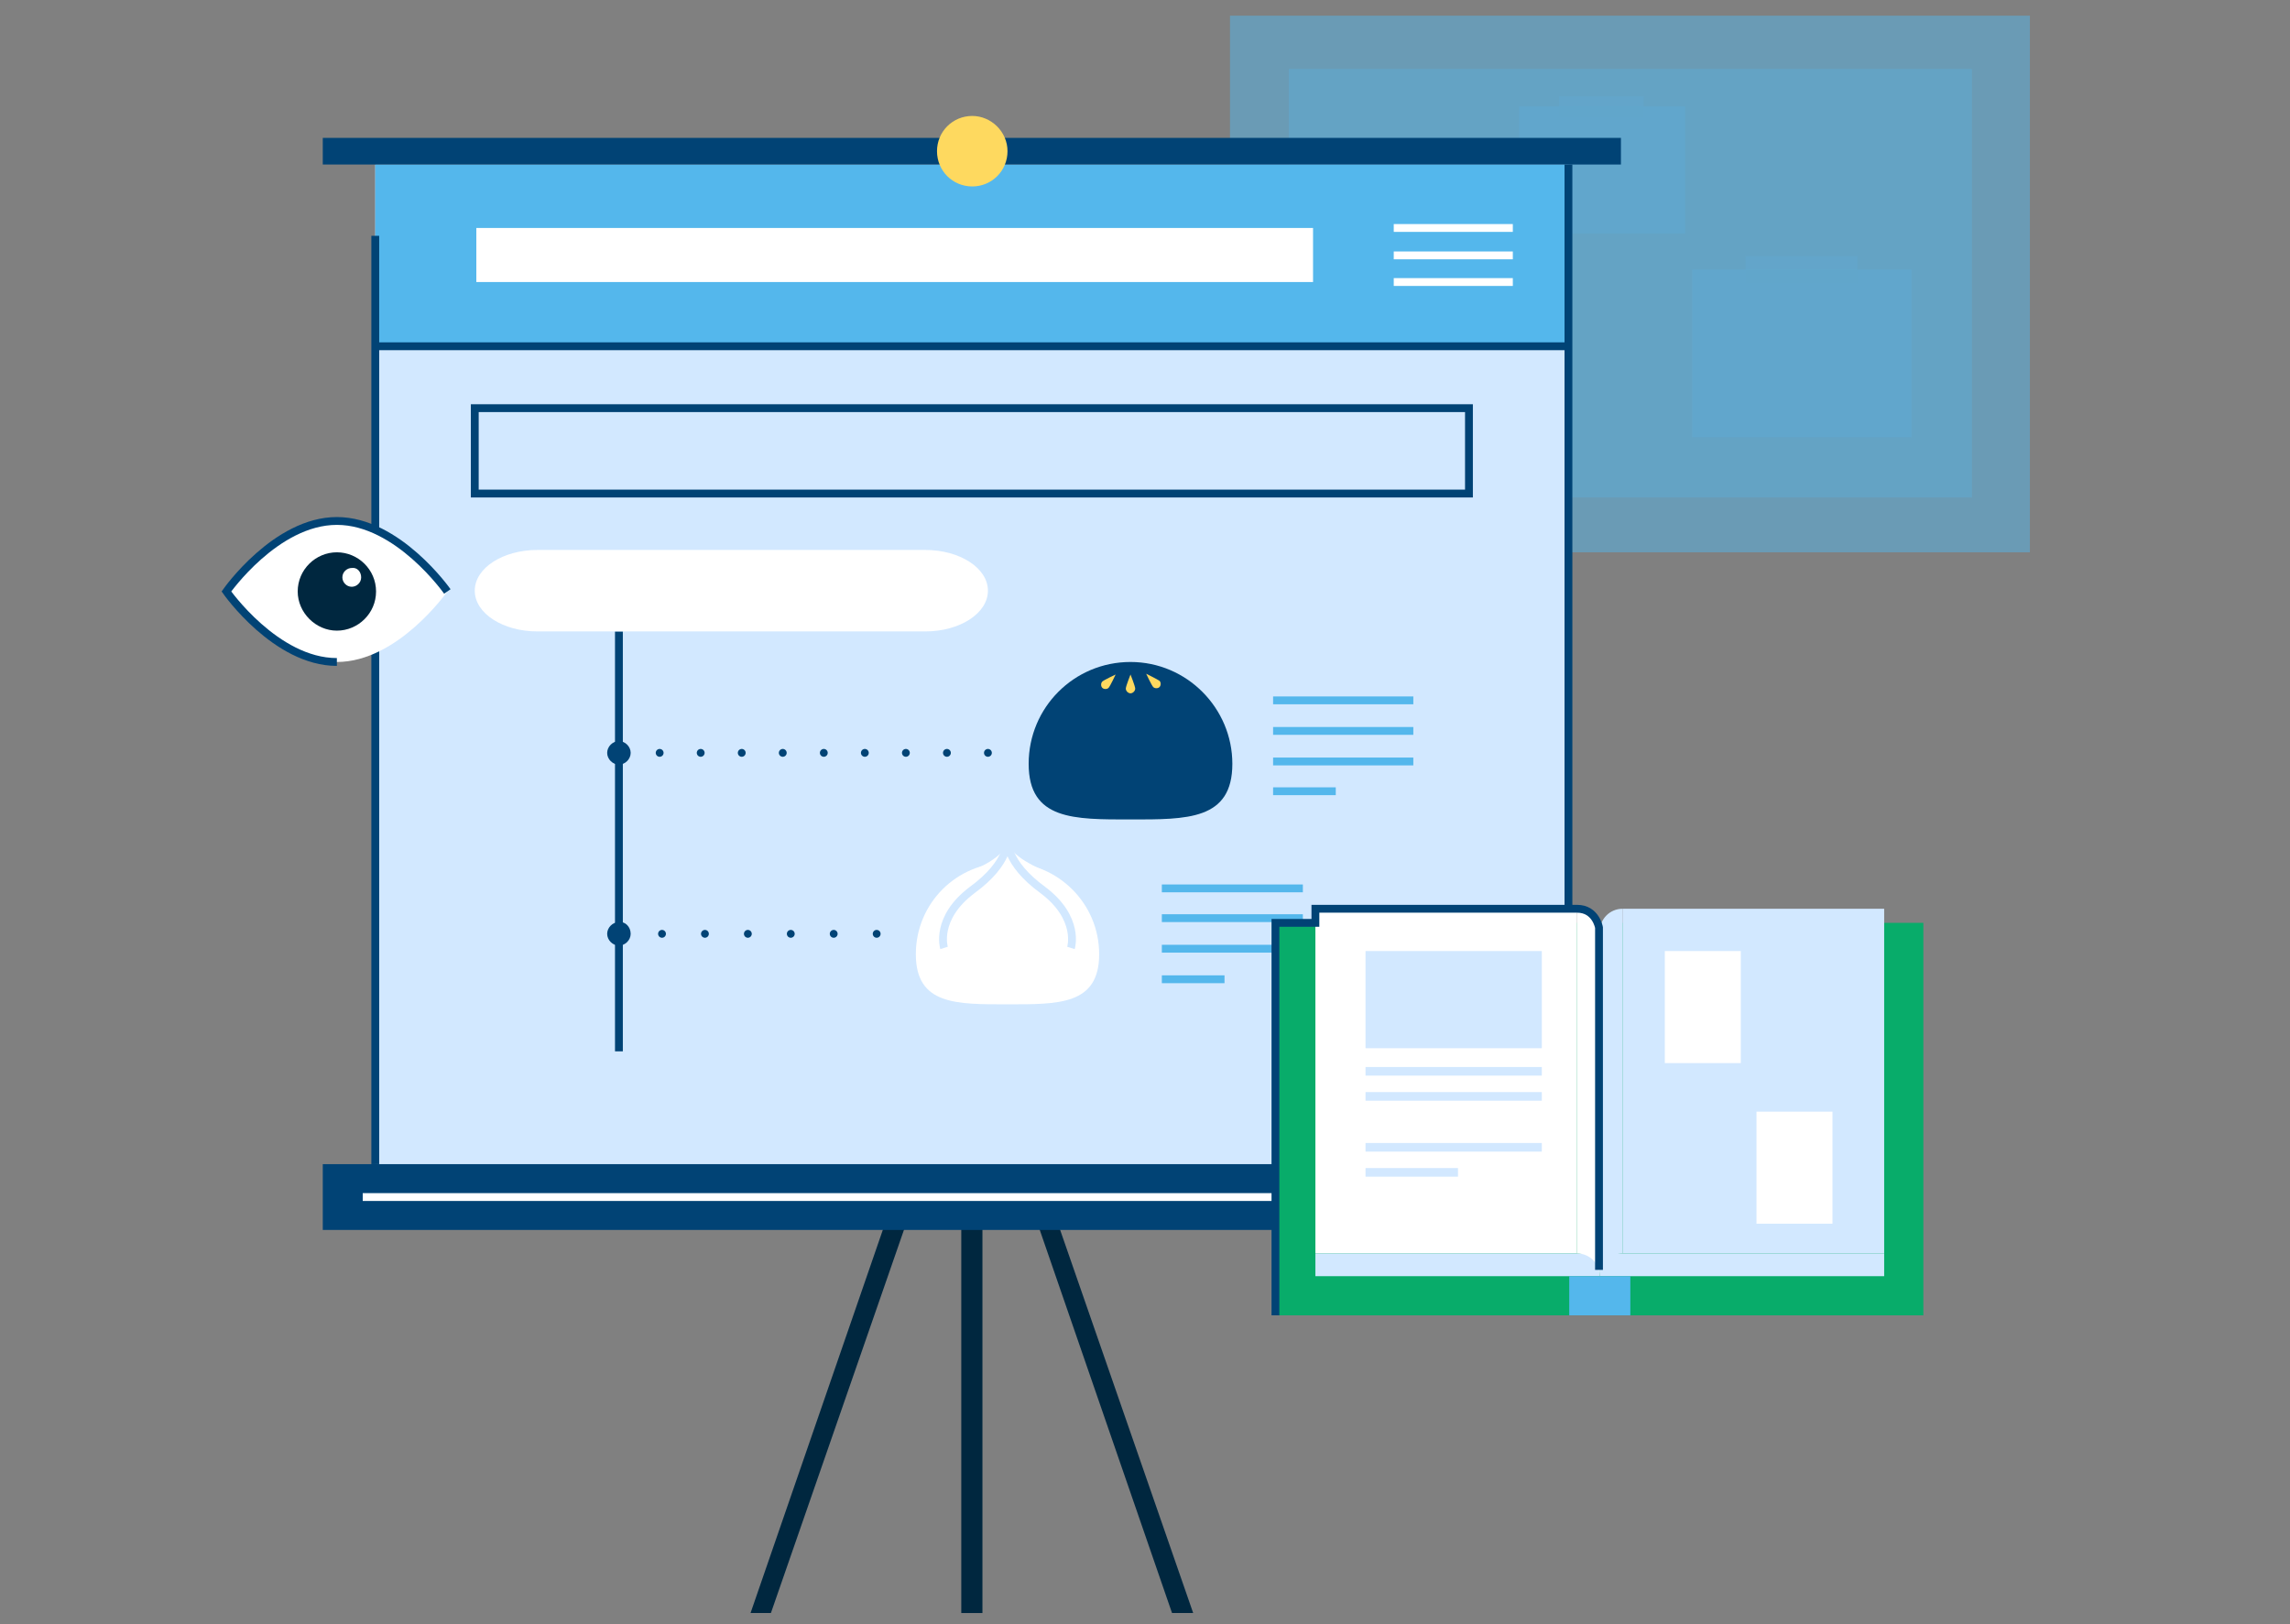 <?xml version="1.0" encoding="UTF-8"?> <svg xmlns="http://www.w3.org/2000/svg" xmlns:xlink="http://www.w3.org/1999/xlink" version="1.1" id="Layer_1" x="0px" y="0px" viewBox="0 0 292.3 207.3" style="enable-background:new 0 0 292.3 207.3;" xml:space="preserve"><rect x="0" y="0" width="292.3" height="207.3" fill="#808080" stroke="none"/> <style type="text/css"> .st0{opacity:0.7;} .st1{opacity:0.7;fill:#54B7EC;} .st2{fill:#54B7EC;} .st3{fill:#D2E8FF;} .st4{fill:none;stroke:#014375;stroke-miterlimit:10;} .st5{fill:none;stroke:#014375;stroke-linecap:round;stroke-miterlimit:10;} .st6{fill:none;stroke:#014375;stroke-linecap:round;stroke-miterlimit:10;stroke-dasharray:0,5.238;} .st7{fill:#014375;} .st8{fill:none;stroke:#014375;stroke-linecap:round;stroke-miterlimit:10;stroke-dasharray:0,5.479;} .st9{fill:#00273F;} .st10{fill:#FED95F;} .st11{fill:#FFFFFF;} .st12{fill:none;stroke:#FFFFFF;stroke-miterlimit:10;} .st13{fill:none;stroke:#D2E8FF;stroke-miterlimit:10;} .st14{fill:none;stroke:#54B7EC;stroke-miterlimit:10;} .st15{fill:#08AC6A;} </style> <g class="st0"> <g> <rect x="157" y="2" class="st1" width="102.1" height="68.5"></rect> </g> <g> <rect x="164.5" y="8.8" class="st1" width="87.2" height="54.7"></rect> </g> <g> <rect x="216" y="34.4" class="st2" width="28" height="21.4"></rect> <g> <rect x="222.8" y="32.7" class="st1" width="14.3" height="3.5"></rect> </g> <rect x="193.9" y="13.6" class="st2" width="21.2" height="16.2"></rect> <g> <rect x="199" y="12.3" class="st1" width="10.8" height="2.6"></rect> </g> </g> </g> <rect x="47.9" y="21" class="st3" width="152.3" height="132.7"></rect> <line class="st4" x1="79" y1="80.6" x2="79" y2="134.2"></line> <g> <g> <line class="st5" x1="79" y1="96.1" x2="79" y2="96.1"></line> <line class="st6" x1="84.2" y1="96.1" x2="123.5" y2="96.1"></line> <line class="st5" x1="126.1" y1="96.1" x2="126.1" y2="96.1"></line> </g> </g> <path class="st7" d="M80.5,96.1c0,0.8-0.7,1.5-1.5,1.5c-0.8,0-1.5-0.7-1.5-1.5c0-0.8,0.7-1.5,1.5-1.5C79.8,94.6,80.5,95.3,80.5,96.1 z"></path> <g> <g> <line class="st5" x1="79" y1="119.2" x2="79" y2="119.2"></line> <line class="st8" x1="84.5" y1="119.2" x2="109.1" y2="119.2"></line> <line class="st5" x1="111.9" y1="119.2" x2="111.9" y2="119.2"></line> </g> </g> <path class="st7" d="M80.5,119.2c0,0.8-0.7,1.5-1.5,1.5c-0.8,0-1.5-0.7-1.5-1.5c0-0.8,0.7-1.5,1.5-1.5 C79.8,117.6,80.5,118.3,80.5,119.2z"></path> <rect x="122.7" y="155.5" class="st9" width="2.7" height="50.4"></rect> <g> <polygon class="st9" points="98.4,205.9 95.8,205.9 113.2,155.5 115.9,155.5 "></polygon> <polygon class="st9" points="149.6,205.9 152.3,205.9 134.8,155.5 132.2,155.5 "></polygon> </g> <rect x="41.2" y="148.6" class="st7" width="165.7" height="8.4"></rect> <rect x="47.9" y="21" class="st2" width="152.3" height="23.1"></rect> <rect x="41.2" y="17.6" class="st7" width="165.7" height="3.4"></rect> <path class="st10" d="M128.6,19.3c0,2.5-2,4.5-4.5,4.5c-2.5,0-4.5-2-4.5-4.5c0-2.5,2-4.5,4.5-4.5C126.5,14.8,128.6,16.8,128.6,19.3z "></path> <line class="st4" x1="47.9" y1="30.1" x2="47.9" y2="148.6"></line> <line class="st4" x1="200.2" y1="21" x2="200.2" y2="148.6"></line> <line class="st4" x1="47.9" y1="44.2" x2="200.2" y2="44.2"></line> <rect x="60.8" y="29.1" class="st11" width="106.8" height="6.9"></rect> <g> <line class="st12" x1="177.9" y1="29.1" x2="193.1" y2="29.1"></line> <line class="st12" x1="177.9" y1="32.6" x2="193.1" y2="32.6"></line> <line class="st12" x1="177.9" y1="36" x2="193.1" y2="36"></line> </g> <rect x="60.6" y="52.1" class="st4" width="126.9" height="10.9"></rect> <g> <path class="st11" d="M126.1,75.4c0,2.9-3.6,5.2-8,5.2H68.6c-4.4,0-8-2.3-8-5.2s3.6-5.2,8-5.2h49.5 C122.5,70.2,126.1,72.5,126.1,75.4z"></path> </g> <path class="st7" d="M157.3,97.5c0,7.2-5.8,7.1-13,7.1s-13,0.1-13-7.1c0-7.2,5.8-13,13-13S157.3,90.4,157.3,97.5z"></path> <path class="st11" d="M140.3,121.8c0,6.5-5.2,6.4-11.7,6.4c-6.5,0-11.7,0.1-11.7-6.4c0-6.5,5.2-11.7,11.7-11.7 C135,110.1,140.3,115.3,140.3,121.8z"></path> <g> <path class="st10" d="M144.9,87.9c0,0.3-0.3,0.6-0.6,0.6s-0.6-0.3-0.6-0.6s0.6-1.8,0.6-1.8S144.9,87.6,144.9,87.9z"></path> <g> <path class="st10" d="M141.5,87.8c-0.2,0.2-0.6,0.2-0.8,0c-0.2-0.2-0.2-0.6,0-0.8c0.2-0.2,1.7-0.9,1.7-0.9S141.7,87.6,141.5,87.8z "></path> <path class="st10" d="M148,86.9c0.2,0.2,0.2,0.6,0,0.8c-0.2,0.2-0.6,0.2-0.8,0c-0.2-0.2-0.9-1.7-0.9-1.7S147.7,86.7,148,86.9z"></path> </g> </g> <path class="st11" d="M128.6,107.2c0,2.2-4.5,3.9-4.5,3.9l4.5,1.2l4.5-1.2C133.1,111,128.6,109.3,128.6,107.2z"></path> <path class="st13" d="M128.6,107.2c0,0,0.3,2.9-4.5,6.4c-4.8,3.6-3.6,7.4-3.6,7.4"></path> <path class="st13" d="M128.6,107.2c0,0-0.3,2.9,4.5,6.4c4.8,3.6,3.6,7.4,3.6,7.4"></path> <g> <g> <line class="st14" x1="162.5" y1="89.4" x2="180.4" y2="89.4"></line> <line class="st14" x1="162.5" y1="93.3" x2="180.4" y2="93.3"></line> <line class="st14" x1="162.5" y1="97.2" x2="180.4" y2="97.2"></line> <line class="st14" x1="162.5" y1="101" x2="170.5" y2="101"></line> </g> </g> <g> <g> <line class="st14" x1="148.3" y1="113.4" x2="166.3" y2="113.4"></line> <line class="st14" x1="148.3" y1="117.2" x2="166.3" y2="117.2"></line> <line class="st14" x1="148.3" y1="121.1" x2="166.3" y2="121.1"></line> <line class="st14" x1="148.3" y1="125" x2="156.3" y2="125"></line> </g> </g> <g> <g> <path class="st11" d="M57.1,75.5c0,0-6.3,9-14.1,9c-7.8,0-14.1-9-14.1-9s6.3-9,14.1-9C50.8,66.5,57.1,75.5,57.1,75.5z"></path> <path class="st9" d="M48,75.5c0,2.8-2.3,5-5,5s-5-2.3-5-5c0-2.8,2.3-5,5-5S48,72.7,48,75.5z"></path> <path class="st11" d="M46.1,73.7c0,0.7-0.6,1.2-1.2,1.2c-0.7,0-1.2-0.6-1.2-1.2c0-0.7,0.6-1.2,1.2-1.2 C45.6,72.4,46.1,73,46.1,73.7z"></path> </g> <path class="st4" d="M43,84.5c-7.8,0-14.1-9-14.1-9s6.3-9,14.1-9c7.8,0,14.1,9,14.1,9"></path> </g> <line class="st12" x1="46.3" y1="152.8" x2="201.7" y2="152.8"></line> <g> <g> <g> <rect x="162.8" y="117.8" class="st15" width="82.7" height="50.1"></rect> <g> <g> <rect x="167.9" y="116" class="st11" width="33.4" height="44"></rect> <rect x="167.9" y="160" class="st3" width="36.3" height="2.9"></rect> <path class="st11" d="M201.3,160c1.6,0,2.9,1.3,2.9,2.9v-44c0-1.6-1.3-2.9-2.9-2.9V160z"></path> </g> <g> <rect x="207.1" y="116" class="st3" width="33.4" height="44"></rect> <rect x="204.2" y="160" class="st3" width="36.3" height="2.9"></rect> <path class="st3" d="M207.1,160c-1.6,0-2.9,1.3-2.9,2.9v-44c0-1.6,1.3-2.9,2.9-2.9V160z"></path> </g> </g> <rect x="200.3" y="162.9" class="st2" width="7.8" height="5"></rect> </g> <rect x="174.3" y="121.4" class="st3" width="22.5" height="12.4"></rect> <rect x="174.3" y="136.2" class="st3" width="22.5" height="1.1"></rect> <rect x="174.3" y="139.4" class="st3" width="22.5" height="1.1"></rect> <rect x="174.3" y="145.9" class="st3" width="22.5" height="1.1"></rect> <rect x="174.3" y="149.1" class="st3" width="11.8" height="1.1"></rect> <rect x="212.5" y="121.4" class="st11" width="9.7" height="14.3"></rect> <rect x="224.2" y="141.9" class="st11" width="9.7" height="14.3"></rect> </g> <path class="st4" d="M162.8,167.9v-50.1h5.1V116h33.4c2.4,0,2.8,2.4,2.8,2.4v43.7"></path> </g> </svg> 